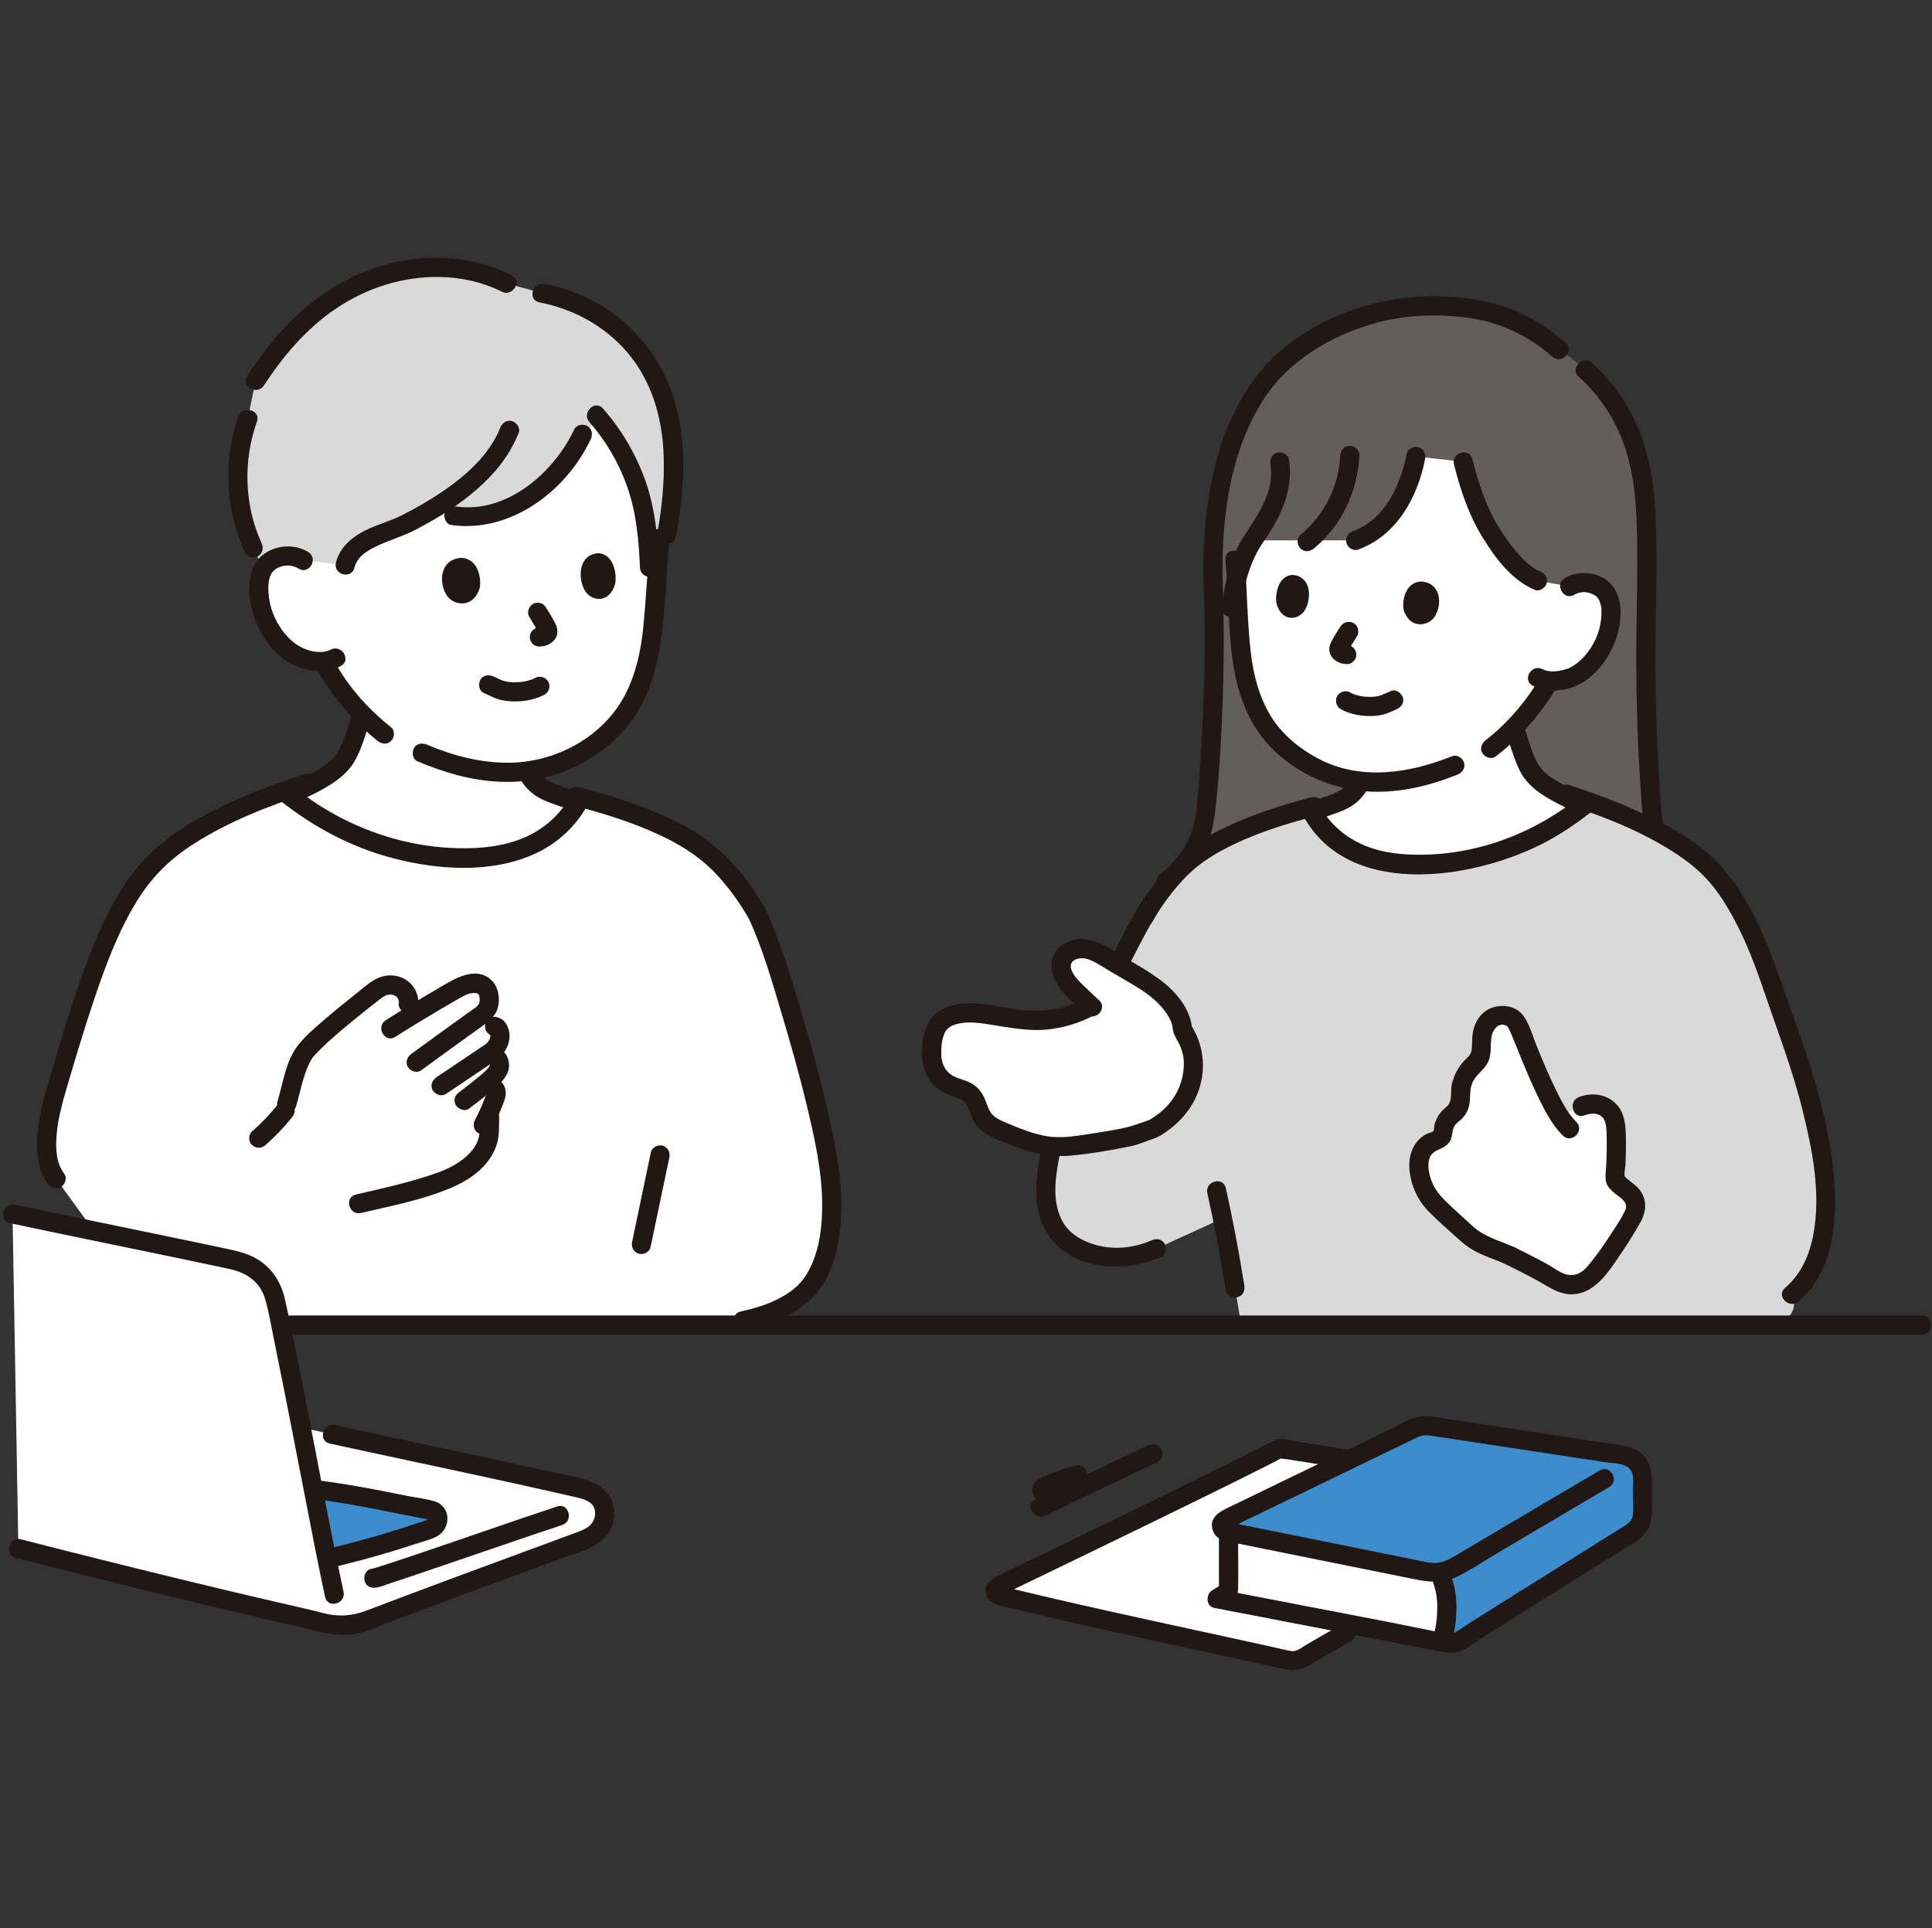 <?xml version="1.0" encoding="UTF-8" standalone="no"?>
<!DOCTYPE svg PUBLIC "-//W3C//DTD SVG 1.1//EN" "http://www.w3.org/Graphics/SVG/1.1/DTD/svg11.dtd">
<svg width="100%" height="100%" viewBox="0 0 501 500" version="1.1" xmlns="http://www.w3.org/2000/svg" xmlns:xlink="http://www.w3.org/1999/xlink" xml:space="preserve" xmlns:serif="http://www.serif.com/" style="fill-rule:evenodd;clip-rule:evenodd;stroke-linejoin:round;stroke-miterlimit:2;">
    <rect x="0" y="0" width="501" height="500" fill="#333333" stroke="none"/>
    <g transform="matrix(1,0,0,1,-1050,0)">
        <g id="kadai-pg-3" transform="matrix(0.5,0,0,0.5,1050.77,0)">
            <rect x="0" y="0" width="1000" height="1000" style="fill:none;"/>
            <g id="_18225_color.svg" serif:id="18225_color.svg" transform="matrix(2.486,0,0,2.486,500,500)">
                <g transform="matrix(1,0,0,1,-201.101,-147.331)">
                    <clipPath id="_clip1">
                        <rect x="0" y="0" width="402.203" height="294.662"/>
                    </clipPath>
                    <g clip-path="url(#_clip1)">
                        <g id="c">
                            <g id="d">
                                <path d="M15.272,272.362C10.928,271.267 6.853,270.23 3.187,269.29L1.969,199.477C17.721,202.828 34.592,206.193 48.883,209.273C53.671,210.755 55.941,213.61 56.829,217.599C58.235,223.914 60.2,233.806 62.2,244.033C65.911,244.847 68.688,245.456 68.688,245.456C87.594,249.588 105.446,253.251 120.879,256.853C123.377,257.645 125.482,258.769 125.482,261.97C125.482,264.725 123.798,266.503 120.903,267.577C105.891,273.146 90.827,278.581 75.884,284.332C72.076,285.798 68.774,285.492 65.02,284.321C49.119,280.762 30.532,276.207 15.272,272.362Z" style="fill:white;fill-rule:nonzero;"/>
                                <path d="M300.3,275.965C301.81,280.265 301.14,285.125 300.3,288.375L300.22,288.795L282.38,285.365L253.23,279.745L255.65,278.245L255.65,267.135L255.9,265.865C269.55,268.605 287.54,272.265 296.8,274.125C297.37,274.235 297.95,274.295 298.53,274.295L300.3,275.965Z" style="fill:white;fill-rule:nonzero;"/>
                                <path d="M255.65,267.135L255.65,278.245L253.23,279.745L282.38,285.365L280.15,286.885C276.43,289.045 274.69,290.045 270.69,292.355C270.04,292.725 269.29,292.845 268.56,292.685C250.5,288.665 225.88,283.535 207.77,279.075C206.86,278.845 206.72,277.595 207.57,277.185C217.11,272.525 251.78,255.885 266.02,248.565C266.23,248.455 266.45,248.425 266.68,248.465C271.41,249.215 276.2,249.965 280.92,250.705C272.38,254.835 262.05,259.835 254.94,263.275C253.81,263.825 254.03,265.495 255.26,265.735C255.47,265.775 255.68,265.825 255.9,265.865L255.65,267.135Z" style="fill:white;fill-rule:nonzero;"/>
                                <path d="M137.055,58.501C136.453,64.416 136.11,70.327 135.676,75.769C134.923,85.206 132.307,93.799 125.874,99.39C120.8,103.8 115.433,106.329 109.309,107.091C109.343,107.182 109.363,107.234 109.363,107.234C110.25,109.208 112.141,110.862 114.198,111.53C115.694,112.161 117.787,112.883 119.95,113.609C117.616,117.754 113.921,120.813 109.895,122.625C105.527,124.59 100.763,125.186 96.068,125.186C83.806,125.168 71.583,121.042 61.282,113.455C61.282,113.455 59.947,112.403 59.51,112.059C60.197,111.765 60.853,111.472 61.445,111.183C65.037,109.428 69.442,107.619 71.517,104.201C72.285,102.931 72.769,101.514 73.253,100.116C73.815,98.478 74.377,96.84 74.938,95.203C73.008,93.208 71.359,91.15 69.802,88.986C69.802,88.986 68.025,86.414 67.262,84.937C67.262,84.937 67.121,84.594 66.93,84.132C64.615,84.323 62.175,83.565 61.171,83.001C57.787,81.086 56.14,78.262 55.055,76.221C53.514,73.335 52.717,68.428 53.934,65.515C54.342,64.541 55.377,62.83 58.32,62.294C59.672,62.047 61.324,62.216 62.662,63.115C62.662,63.115 50.621,23.039 110.787,23.039C140.62,23.039 137.055,58.502 137.055,58.502L137.055,58.501Z" style="fill:white;fill-rule:nonzero;"/>
                                <path d="M242.599,130.097C245.46,127.994 247.459,125.361 249.084,122.253C250.31,119.909 250.674,117.241 250.955,114.626C252.376,101.404 253.025,82.964 252.454,68.345C251.741,46.651 257.392,30.918 266.301,22.305C271.671,17.113 283.772,10.04 297.368,10.04C305.533,10.04 315.083,10.848 324.178,18.827C335.161,26.102 341.451,35.231 342.701,52.026C342.872,54.325 342.91,59.701 342.972,67.099C342.401,82.293 342.722,102.705 344.143,116.447C344.424,119.165 344.789,121.938 346.014,124.374C347.639,127.604 350.595,129.902 353.456,132.088" style="fill:rgb(100,93,92);fill-rule:nonzero;"/>
                                <path d="M354.466,130.36C351.326,127.959 348.167,125.385 347.015,121.445C345.948,117.796 345.859,113.796 345.589,110.022C345.006,101.863 344.77,93.679 344.715,85.501C344.659,77.268 345.001,69.044 344.916,60.813C344.846,54.046 344.66,47.327 342.889,40.743C340.935,33.48 337.09,27.021 331.518,21.959C329.616,20.231 326.779,23.052 328.69,24.787C333.444,29.106 336.844,34.439 338.69,40.6C340.632,47.084 340.841,53.706 340.912,60.414C341.001,68.707 340.661,76.993 340.713,85.288C340.765,93.537 341,101.793 341.589,110.022C341.901,114.389 341.957,119.166 343.419,123.325C345.042,127.941 348.684,130.936 352.447,133.814C353.306,134.471 354.686,133.947 355.183,133.096C355.785,132.066 355.326,131.018 354.465,130.36L354.466,130.36Z" style="fill:rgb(33,23,21);fill-rule:nonzero;"/>
                                <path d="M326.795,68.556C328.066,67.734 329.62,67.602 330.885,67.856C333.64,68.408 334.584,70.032 334.951,70.953C336.046,73.707 335.217,78.302 333.723,80.987C332.67,82.886 331.078,85.511 327.869,87.253C326.858,87.799 324.322,88.523 322.04,88.17C323.733,87.062 319.666,92.733 319.666,92.733C318.308,94.552 316.881,96.288 315.251,97.969C315.822,99.641 316.397,101.316 316.972,102.99C317.427,104.303 317.882,105.634 318.603,106.827C320.551,110.037 324.689,111.737 328.062,113.385C328.618,113.657 329.234,113.932 329.879,114.208C329.467,114.533 328.215,115.519 328.215,115.519C318.542,122.644 307.062,126.519 295.546,126.536C291.137,126.536 286.662,125.976 282.56,124.131C278.726,122.406 275.212,119.477 273.026,115.5C275.09,114.81 277.094,114.12 278.519,113.519C280.45,112.892 282.227,111.339 283.06,109.485C283.077,109.448 283.112,109.346 283.159,109.196C277.046,108.521 271.775,106.026 266.844,101.586C260.896,96.231 258.58,88.119 258.027,79.245C257.785,75.359 257.597,71.219 257.316,67.015C257.914,64.795 259.317,61.038 260.701,58.946L282.17,58.946C286.12,57.531 289.395,54.404 291.425,50.732C293.067,47.762 293.971,45.4 294.733,41.43L304.612,42.554C305.748,47.092 307.142,51.439 308.407,53.853C310.974,58.751 315.463,65.518 320.104,67.351L326.796,68.558L326.795,68.556Z" style="fill:white;fill-rule:nonzero;"/>
                                <path d="M266.957,119.687C270.064,118.518 273.25,117.571 276.379,116.463C277.876,115.932 279.5,115.43 280.882,114.643C282.538,113.7 283.972,112.221 284.787,110.494C285.248,109.518 285.059,108.336 284.069,107.758C283.199,107.249 281.796,107.495 281.333,108.476C280.044,111.205 277.311,111.917 274.636,112.845C271.727,113.855 268.776,114.746 265.893,115.831C264.883,116.211 264.191,117.182 264.496,118.291C264.762,119.26 265.94,120.07 266.956,119.688L266.957,119.687Z" style="fill:rgb(33,23,21);fill-rule:nonzero;"/>
                                <path d="M313.55,99.17C314.437,101.753 315.186,104.456 316.381,106.918C317.436,109.091 319.193,110.732 321.19,112.041C325.105,114.606 329.641,116.252 333.95,118.008C334.951,118.416 336.148,117.565 336.41,116.611C336.725,115.466 336.018,114.56 335.013,114.151C331.173,112.586 327.23,111.075 323.686,108.89C322.098,107.911 320.757,106.741 319.912,105.055C318.821,102.879 318.195,100.405 317.407,98.107C316.576,95.686 312.711,96.726 313.55,99.17Z" style="fill:rgb(33,23,21);fill-rule:nonzero;"/>
                                <path d="M279.047,94.144C280.781,95.138 282.855,95.546 284.836,95.597C285.833,95.623 286.851,95.531 287.823,95.311C288.316,95.199 288.78,95.021 289.245,94.825C289.539,94.701 289.831,94.574 290.122,94.443C290.231,94.394 290.339,94.345 290.448,94.296C290.482,94.281 291.026,94.054 290.63,94.216C291.595,93.823 292.387,92.868 292.027,91.756C291.726,90.825 290.604,89.936 289.567,90.359C288.993,90.593 288.428,90.846 287.862,91.098C287.824,91.115 287.483,91.256 287.705,91.168C287.925,91.081 287.597,91.206 287.558,91.22C287.381,91.285 287.202,91.341 287.02,91.39C286.823,91.443 286.624,91.486 286.424,91.522C286.337,91.538 286.229,91.537 286.147,91.567C286.259,91.526 286.524,91.526 286.252,91.548C285.831,91.582 285.412,91.606 284.989,91.6C284.58,91.594 284.177,91.553 283.77,91.524C283.48,91.503 284.133,91.584 283.848,91.537C283.748,91.52 283.648,91.506 283.548,91.489C283.326,91.451 283.106,91.407 282.887,91.356C282.513,91.269 282.143,91.163 281.781,91.034C281.71,91.009 281.334,90.919 281.638,90.987C281.896,91.044 281.649,90.993 281.573,90.955C281.402,90.871 281.234,90.786 281.068,90.691C280.16,90.171 278.839,90.448 278.332,91.409C277.829,92.361 278.08,93.59 279.05,94.145L279.047,94.144Z" style="fill:rgb(33,23,21);fill-rule:nonzero;"/>
                                <path d="M292.199,73.49C291.797,71.665 292.49,67.599 295.892,67.527C300.347,67.92 300.178,72.891 298.487,75.095C297.102,76.9 293.424,77.396 292.2,73.489L292.199,73.49Z" style="fill:rgb(33,23,21);fill-rule:nonzero;"/>
                                <path d="M265.666,72.149C265.306,70.32 265.959,66.239 269.075,66.152C273.154,66.526 272.977,71.513 271.418,73.731C270.141,75.548 266.771,76.061 265.666,72.148L265.666,72.149Z" style="fill:rgb(33,23,21);fill-rule:nonzero;"/>
                                <path d="M279.005,76.92C278.4,77.835 277.803,78.767 277.287,79.736C277.076,80.133 276.848,80.542 276.751,80.984C276.545,81.92 276.75,82.777 277.384,83.501C277.809,83.986 278.344,84.288 278.932,84.522C279.314,84.674 279.73,84.696 280.134,84.75L279.602,84.679C279.662,84.687 279.721,84.697 279.78,84.708C280.314,84.812 280.839,84.788 281.321,84.506C281.736,84.263 282.132,83.788 282.24,83.311C282.357,82.799 282.331,82.224 282.038,81.77C281.768,81.351 281.35,80.95 280.843,80.851C280.577,80.799 280.307,80.773 280.039,80.738L280.571,80.809C280.372,80.782 280.181,80.742 279.995,80.665L280.473,80.867C280.347,80.809 280.232,80.739 280.12,80.656L280.525,80.969C280.395,80.864 280.273,80.75 280.17,80.618L280.483,81.023C280.458,80.986 280.438,80.947 280.423,80.906L280.625,81.384C280.61,81.343 280.6,81.301 280.595,81.257L280.666,81.789C280.661,81.719 280.662,81.657 280.669,81.587L280.598,82.119C280.618,81.997 280.653,81.883 280.697,81.768L280.495,82.246C280.753,81.639 281.129,81.064 281.472,80.502C281.793,79.976 282.121,79.455 282.46,78.941C282.737,78.522 282.792,77.873 282.662,77.4C282.534,76.936 282.176,76.433 281.743,76.205C280.74,75.675 279.623,75.989 279.007,76.923L279.005,76.92Z" style="fill:rgb(33,23,21);fill-rule:nonzero;"/>
                                <path d="M311.354,104.054C314.303,101.784 316.98,99.255 319.341,96.375C320.981,94.375 322.598,92.257 323.844,89.982C324.363,89.035 324.077,87.801 323.126,87.246C322.211,86.711 320.91,87.013 320.39,87.964C319.792,89.056 319.083,90.088 318.372,91.109C317.71,92.06 317.242,92.657 316.512,93.548C314.387,96.14 311.971,98.572 309.334,100.602C308.48,101.26 308.022,102.322 308.616,103.338C309.108,104.179 310.491,104.719 311.352,104.056L311.354,104.054Z" style="fill:rgb(33,23,21);fill-rule:nonzero;"/>
                                <path d="M302.339,103.961C293.495,107.517 283.334,109.146 274.527,104.562C270.505,102.468 266.79,99.442 264.424,95.535C262.044,91.604 260.846,87.017 260.314,82.482C259.556,76.029 259.551,69.482 259.014,63.006C258.803,60.459 254.801,60.436 255.014,63.006C255.529,69.219 255.587,75.48 256.226,81.68C256.759,86.85 257.908,92.016 260.425,96.608C265.311,105.522 275.392,110.966 285.383,111.366C291.6,111.615 297.667,110.124 303.402,107.818C304.403,107.415 305.108,106.484 304.799,105.358C304.538,104.407 303.347,103.556 302.339,103.961Z" style="fill:rgb(33,23,21);fill-rule:nonzero;"/>
                                <path d="M327.804,70.283C328.958,69.592 330.343,69.583 331.563,70.141C332.486,70.563 332.701,70.885 333.124,71.728C332.823,71.128 333.213,72.042 333.251,72.188C333.318,72.441 333.372,72.703 333.404,72.959C333.497,73.712 333.467,74.501 333.394,75.255C333.27,76.534 332.947,77.856 332.456,79.044C331.503,81.35 329.819,83.651 327.72,85.014C327.399,85.222 327.07,85.419 326.729,85.593C326.269,85.828 327.124,85.464 326.55,85.667C325.959,85.876 325.35,86.046 324.732,86.151C323.56,86.35 322.214,86.374 321.135,85.813C318.854,84.628 316.829,88.078 319.116,89.267C321.73,90.625 324.985,90.503 327.705,89.49C330.521,88.441 332.776,86.202 334.409,83.735C335.998,81.334 336.974,78.706 337.328,75.848C337.652,73.231 337.396,70.361 335.628,68.282C333.282,65.525 328.824,65.009 325.785,66.829C323.579,68.151 325.588,71.61 327.804,70.283Z" style="fill:rgb(33,23,21);fill-rule:nonzero;"/>
                                <path d="M302.683,43.085C304.055,48.514 305.765,53.681 308.735,58.455C311.411,62.756 314.759,67.275 319.572,69.279C320.57,69.694 321.772,68.831 322.032,67.882C322.348,66.731 321.637,65.839 320.635,65.422C318.811,64.663 317.297,63.107 316.009,61.662C314.403,59.86 313.039,57.855 311.794,55.791C309.205,51.498 307.765,46.865 306.541,42.023C305.911,39.529 302.052,40.586 302.684,43.086L302.683,43.085Z" style="fill:rgb(33,23,21);fill-rule:nonzero;"/>
                                <path d="M292.804,40.897C291.535,47.402 288.35,54.541 281.637,57.017C280.624,57.39 279.937,58.373 280.24,59.477C280.508,60.452 281.682,61.249 282.7,60.874C290.76,57.902 295.092,50.004 296.661,41.961C296.868,40.902 296.361,39.802 295.264,39.501C294.283,39.231 293.012,39.832 292.804,40.898L292.804,40.897Z" style="fill:rgb(33,23,21);fill-rule:nonzero;"/>
                                <path d="M278.952,41.225C278.654,47.695 275.632,53.684 270.647,57.804C269.814,58.493 269.934,59.92 270.647,60.632C271.471,61.456 272.64,61.322 273.475,60.632C279.265,55.846 282.608,48.688 282.952,41.224C283.002,40.144 281.997,39.224 280.952,39.224C279.827,39.224 279.002,40.141 278.952,41.224L278.952,41.225Z" style="fill:rgb(33,23,21);fill-rule:nonzero;"/>
                                <path d="M258.106,73.491C258.819,68.395 260.079,63.282 263.087,59.024C266.575,54.087 269.267,48.215 268.261,42.053C268.087,40.986 266.762,40.392 265.801,40.656C264.667,40.968 264.229,42.046 264.404,43.116C265.326,48.763 261.741,53.637 258.873,58.09C256.155,62.31 254.934,67.527 254.249,72.426C254.1,73.494 254.509,74.574 255.646,74.886C256.582,75.143 257.956,74.566 258.106,73.489L258.106,73.491Z" style="fill:rgb(33,23,21);fill-rule:nonzero;"/>
                                <path d="M243.608,131.824C246.117,129.94 248.188,127.683 249.828,125.003C251.565,122.163 252.393,119.219 252.804,115.937C253.554,109.947 253.919,103.893 254.212,97.867C254.53,91.341 254.684,84.807 254.658,78.273C254.632,71.866 254.189,65.457 254.549,59.053C255.124,48.827 257.337,38.23 262.972,29.523C268.196,21.451 276.934,16.279 286.05,13.682C292.241,11.918 298.757,11.648 305.131,12.441C311.899,13.283 318.102,16.079 323.191,20.621C325.106,22.33 327.945,19.511 326.019,17.793C321.21,13.501 315.523,10.435 309.198,9.096C303.681,7.928 297.729,7.676 292.137,8.382C281.609,9.71 270.387,14.588 263.222,22.628C256.577,30.085 253.123,39.932 251.561,49.663C250.527,56.108 250.251,62.622 250.484,69.14C250.717,75.658 250.708,82.198 250.547,88.724C250.37,95.88 250.014,103.036 249.389,110.168C249.09,113.575 249.037,117.331 247.7,120.526C246.436,123.548 244.205,126.408 241.59,128.372C240.728,129.02 240.283,130.1 240.872,131.108C241.369,131.958 242.739,132.478 243.608,131.826L243.608,131.824Z" style="fill:rgb(33,23,21);fill-rule:nonzero;"/>
                                <path d="M369.217,152.225C367.464,147.14 365.548,142.215 363.528,138.267C359.844,131.07 356.701,127.778 354.218,125.698C348.397,120.819 340.141,116.818 330.793,113.488L330.016,114.1L328.215,115.519C318.542,122.644 307.062,126.519 295.546,126.536C291.137,126.536 286.662,125.976 282.56,124.131C278.482,122.296 274.765,119.098 272.638,114.722C271.599,114.986 269.914,115.419 269.2,115.629C261.629,117.856 251.324,121.725 246.028,127.03C244.997,128.063 242.899,130.214 240.657,133.379C238.661,135.05 225.918,159.944 222.375,171.74C221.037,176.193 218.213,185.765 217.549,192.929C217.293,195.696 217.889,198.984 219.049,201.54C221.612,207.184 231.271,210.957 240.605,206.707L254.394,200.4C255.375,205.222 256.248,210.065 257.015,214.924C257.015,214.924 257.561,218.207 258.301,222.657L370.383,222.657C375.357,219.735 373.164,216.331 373.164,216.331C378.778,211.619 380.526,203.686 380.147,194.957C379.836,187.772 378.8,183.201 377.312,177.2C374.68,166.582 372.057,160.66 369.218,152.226" style="fill:rgb(217,217,217);fill-rule:nonzero;"/>
                                <path d="M281.961,248.856C278.232,248.273 274.504,247.69 270.776,247.099C269.183,246.847 267.06,246.099 265.492,246.634C264.577,246.946 263.706,247.506 262.846,247.943C259.053,249.868 255.241,251.757 251.426,253.638C242.365,258.106 233.277,262.517 224.185,266.921C220.351,268.778 216.516,270.632 212.681,272.488C211.228,273.191 209.776,273.894 208.324,274.6C206.555,275.459 204.373,276.51 205.133,278.96C205.603,280.476 206.931,280.924 208.33,281.266C209.825,281.631 211.321,281.991 212.818,282.347C215.855,283.068 218.897,283.772 221.941,284.466C228.372,285.932 234.813,287.352 241.257,288.76C248.326,290.305 255.399,291.832 262.467,293.385C264.081,293.74 265.696,294.096 267.309,294.455C269.314,294.901 270.74,294.636 272.524,293.606C275.405,291.943 278.286,290.28 281.165,288.614C283.392,287.325 281.38,283.867 279.146,285.16C276.76,286.541 274.372,287.92 271.984,289.299C271.012,289.86 269.89,290.877 268.734,290.678C267.246,290.422 265.767,290.02 264.292,289.695C258.517,288.424 252.738,287.173 246.96,285.915C235.096,283.331 223.228,280.747 211.423,277.902C210.746,277.739 210.069,277.575 209.393,277.409C209.161,277.352 208.9,277.259 208.667,277.231L208.306,277.142C207.959,278.629 208.092,279.198 208.705,278.85C209.208,278.767 209.802,278.316 210.264,278.092C211.603,277.442 212.942,276.793 214.281,276.145C217.791,274.446 221.301,272.749 224.811,271.049C233.367,266.906 241.92,262.756 250.453,258.564C254.687,256.484 258.917,254.395 263.13,252.273C263.982,251.844 264.833,251.413 265.683,250.98C266.027,250.805 266.465,250.466 266.846,250.385C266.106,250.543 267.534,250.61 267.57,250.616C268.046,250.692 268.522,250.767 268.997,250.843C272.962,251.472 276.929,252.092 280.896,252.713C281.962,252.88 283.047,252.441 283.356,251.316C283.617,250.367 283.033,249.024 281.959,248.856L281.961,248.856Z" style="fill:rgb(33,23,21);fill-rule:nonzero;"/>
                                <path d="M124.397,33.626L120.875,36.809C116.391,46.557 105.305,55.506 94.049,53.816L87.242,53.816C85.816,54.612 84.402,55.347 83.034,56.023C78.802,57.655 72.405,59.336 71.367,64.126L62.661,63.112C61.323,62.213 59.671,62.044 58.319,62.291C55.961,62.721 54.828,63.904 54.262,64.858L52.186,60.505C48.345,52.194 47.899,42.245 51.03,33.625L52.689,25.624C57.969,17.452 64.626,10.26 73.484,5.943C74.422,5.486 75.377,5.064 76.347,4.68C85.368,1.111 96.287,0.844 105.057,5.335L112.411,7.355C124.141,9.623 132.866,17.055 137.053,27.206C140.609,35.826 140.416,46.853 138.453,57.772L134.431,57.772C134.337,56.806 134.217,55.843 134.066,54.884C132.779,46.716 129.141,38.959 123.734,32.854" style="fill:rgb(217,217,217);fill-rule:nonzero;"/>
                                <path d="M72.914,94.949C72.089,97.352 71.426,99.923 70.316,102.213C69.398,104.106 67.939,105.417 66.168,106.509C62.385,108.841 58.175,110.454 54.076,112.124C53.076,112.531 52.369,113.455 52.679,114.584C52.939,115.531 54.133,116.391 55.139,115.981C59.717,114.115 64.535,112.365 68.695,109.64C70.747,108.296 72.575,106.615 73.687,104.397C75.014,101.751 75.812,98.805 76.771,96.012C77.608,93.572 73.746,92.524 72.914,94.949Z" style="fill:rgb(33,23,21);fill-rule:nonzero;"/>
                                <path d="M127.606,114.116C124.537,112.961 121.394,112.011 118.297,110.936C115.467,109.954 112.469,109.146 111.089,106.225C110.628,105.248 109.227,104.996 108.353,105.507C107.353,106.092 107.172,107.263 107.635,108.243C108.496,110.065 110.001,111.617 111.747,112.614C113.207,113.448 114.928,113.978 116.51,114.539C119.841,115.719 123.234,116.727 126.542,117.972C127.553,118.353 128.735,117.549 129.002,116.575C129.31,115.453 128.62,114.497 127.605,114.115L127.606,114.116Z" style="fill:rgb(33,23,21);fill-rule:nonzero;"/>
                                <path d="M110.967,87.657C110.81,87.744 110.65,87.822 110.488,87.9C110.216,88.033 110.519,87.84 110.577,87.863C110.537,87.847 110.35,87.949 110.305,87.965C109.898,88.11 109.481,88.225 109.059,88.318C108.852,88.364 108.644,88.404 108.435,88.439C108.387,88.447 108.034,88.502 108.302,88.463C108.57,88.424 108.214,88.472 108.165,88.477C107.707,88.525 107.246,88.551 106.784,88.552C106.359,88.553 105.937,88.527 105.513,88.49C105.169,88.46 105.581,88.473 105.587,88.504C105.585,88.491 105.316,88.46 105.289,88.455C105.097,88.42 104.906,88.379 104.716,88.331C104.535,88.285 104.356,88.233 104.179,88.172C104.134,88.156 103.703,87.99 103.936,88.085C104.142,88.169 103.796,88.02 103.761,88.004C103.272,87.78 102.79,87.543 102.296,87.331C101.337,86.92 100.107,87.013 99.56,88.049C99.106,88.908 99.251,90.346 100.278,90.785C101.373,91.254 102.427,91.862 103.584,92.169C104.616,92.443 105.717,92.554 106.784,92.551C108.9,92.546 111.116,92.137 112.985,91.109C113.903,90.604 114.277,89.264 113.703,88.373C113.104,87.443 111.948,87.115 110.967,87.655L110.967,87.657Z" style="fill:rgb(33,23,21);fill-rule:nonzero;"/>
                                <path d="M99.401,69.009C99.863,67.073 99.2,62.732 95.581,62.592C90.83,62.927 90.918,68.223 92.678,70.601C94.119,72.549 98.025,73.145 99.402,69.008L99.401,69.009Z" style="fill:rgb(33,23,21);fill-rule:nonzero;"/>
                                <path d="M127.674,68.073C128.091,66.133 127.472,61.776 124.156,61.625C119.806,61.948 119.902,67.259 121.521,69.651C122.846,71.609 126.425,72.218 127.674,68.073Z" style="fill:rgb(33,23,21);fill-rule:nonzero;"/>
                                <path d="M109.799,74.957C110.144,75.5 110.477,76.05 110.803,76.605C111.153,77.201 111.52,77.804 111.8,78.438L111.598,77.96C111.658,78.107 111.704,78.253 111.727,78.41L111.656,77.878C111.662,77.953 111.662,78.019 111.655,78.094L111.726,77.562C111.72,77.608 111.708,77.653 111.692,77.696L111.894,77.218C111.877,77.262 111.855,77.303 111.828,77.342L112.141,76.937C112.029,77.076 111.897,77.195 111.756,77.304L112.161,76.991C112.041,77.077 111.917,77.149 111.782,77.209L112.26,77.007C112.094,77.072 111.925,77.111 111.748,77.136L112.28,77.065C111.971,77.105 111.66,77.134 111.354,77.189C110.887,77.272 110.39,77.714 110.159,78.108C109.908,78.537 109.802,79.169 109.957,79.649C110.114,80.133 110.414,80.6 110.876,80.844C111.376,81.108 111.861,81.144 112.417,81.046C112.464,81.038 112.511,81.031 112.558,81.024L112.026,81.095C112.439,81.044 112.867,81.026 113.263,80.887C113.865,80.676 114.407,80.356 114.854,79.895C115.552,79.175 115.754,78.31 115.585,77.345C115.501,76.864 115.266,76.421 115.043,75.991C114.5,74.945 113.886,73.931 113.254,72.937C112.978,72.502 112.562,72.157 112.059,72.018C111.58,71.886 110.943,71.946 110.518,72.22C109.635,72.789 109.2,74.012 109.8,74.956L109.799,74.957Z" style="fill:rgb(33,23,21);fill-rule:nonzero;"/>
                                <path d="M80.962,97.958C76.138,94.108 71.856,89.386 68.989,83.926C68.487,82.97 67.155,82.681 66.253,83.208C65.284,83.775 65.032,84.985 65.535,85.944C66.788,88.331 68.423,90.543 70.084,92.658C72.451,95.671 75.138,98.395 78.133,100.786C78.977,101.459 80.138,101.61 80.961,100.786C81.659,100.088 81.81,98.635 80.961,97.958L80.962,97.958Z" style="fill:rgb(33,23,21);fill-rule:nonzero;"/>
                                <path d="M86.428,105.03C91.868,107.33 97.483,109.011 103.414,109.294C108.92,109.557 114.389,108.565 119.361,106.162C124.209,103.819 128.672,100.235 131.689,95.753C134.722,91.248 136.326,85.87 137.123,80.543C138.213,73.258 138.317,65.828 139.054,58.501C139.162,57.425 138.057,56.501 137.054,56.501C135.882,56.501 135.163,57.422 135.054,58.501C134.435,64.656 134.171,70.841 133.566,76.995C133.087,81.872 132.016,86.855 129.728,91.224C125.191,99.889 115.492,105.163 105.853,105.332C99.822,105.437 93.975,103.914 88.447,101.576C87.453,101.156 86.305,101.277 85.711,102.294C85.221,103.132 85.428,104.607 86.429,105.03L86.428,105.03Z" style="fill:rgb(33,23,21);fill-rule:nonzero;"/>
                                <path d="M63.671,61.386C60.715,59.544 56.692,59.908 54.02,62.105C51.909,63.841 51.289,66.686 51.345,69.302C51.473,75.276 54.826,81.992 60.303,84.801C63.343,86.36 67.322,86.712 70.418,85.175C72.724,84.03 70.7,80.579 68.399,81.721C66.015,82.904 62.823,81.851 60.99,80.514C58.932,79.013 57.275,76.64 56.35,74.278C55.79,72.85 55.443,71.302 55.362,69.771C55.325,69.071 55.312,68.338 55.414,67.641C55.456,67.356 55.527,67.067 55.605,66.79C55.653,66.619 55.707,66.451 55.768,66.285C55.693,66.444 55.694,66.441 55.771,66.276C56.03,65.728 56.073,65.661 56.359,65.377C56.694,65.044 57,64.807 57.522,64.582C58.884,63.994 60.397,64.058 61.652,64.84C63.843,66.205 65.853,62.746 63.671,61.386Z" style="fill:rgb(33,23,21);fill-rule:nonzero;"/>
                                <path d="M111.881,9.284C118.989,10.695 125.44,14.15 130.184,19.682C135.339,25.693 137.523,33.38 137.81,41.182C138.008,46.564 137.466,51.945 136.527,57.24C136.338,58.302 136.814,59.395 137.924,59.7C138.891,59.966 140.195,59.372 140.384,58.303C142.085,48.717 142.879,38.351 139.817,28.942C137.352,21.369 132.334,14.781 125.637,10.463C121.789,7.982 117.427,6.317 112.944,5.426C110.43,4.927 109.354,8.781 111.881,9.283L111.881,9.284Z" style="fill:rgb(33,23,21);fill-rule:nonzero;"/>
                                <path d="M122.322,34.268C125.758,38.186 128.451,42.777 130.185,47.694C132.126,53.201 132.61,58.849 132.874,64.642C132.991,67.205 136.991,67.22 136.874,64.642C136.588,58.37 136.058,52.181 133.901,46.236C131.925,40.789 128.971,35.796 125.151,31.44C123.451,29.501 120.631,32.339 122.323,34.268L122.322,34.268Z" style="fill:rgb(33,23,21);fill-rule:nonzero;"/>
                                <path d="M119.148,35.799C114.947,44.777 105.134,53.361 94.58,51.887C93.512,51.738 92.432,52.147 92.12,53.284C91.863,54.22 92.44,55.594 93.517,55.744C105.875,57.469 117.532,48.651 122.602,37.817C123.06,36.839 122.876,35.661 121.884,35.081C121.017,34.574 119.608,34.816 119.148,35.799Z" style="fill:rgb(33,23,21);fill-rule:nonzero;"/>
                                <path d="M103.708,35.462C101.42,41.21 96.393,45.58 91.379,48.948C88.778,50.695 86.051,52.249 83.263,53.674C80.838,54.914 78.162,55.588 75.712,56.794C72.847,58.205 70.224,60.365 69.439,63.594C68.831,66.095 72.687,67.162 73.296,64.657C73.889,62.218 76.191,60.948 78.319,59.969C80.878,58.792 83.56,58.032 86.066,56.722C91.7,53.779 97.238,50.251 101.639,45.614C104.168,42.95 106.205,39.941 107.565,36.524C107.965,35.52 107.128,34.328 106.168,34.064C105.03,33.751 104.109,34.453 103.708,35.461L103.708,35.462Z" style="fill:rgb(33,23,21);fill-rule:nonzero;"/>
                                <path d="M53.914,59.497C50.306,51.557 50.045,42.347 52.96,34.158C53.825,31.728 49.961,30.683 49.103,33.095C45.813,42.34 46.416,52.615 50.461,61.516C50.908,62.499 52.333,62.739 53.197,62.234C54.208,61.643 54.363,60.485 53.915,59.498L53.914,59.497Z" style="fill:rgb(33,23,21);fill-rule:nonzero;"/>
                                <path d="M54.417,26.635C58.429,20.458 63.315,14.704 69.47,10.57C75.952,6.216 83.59,3.783 91.425,3.999C95.794,4.119 100.135,5.097 104.049,7.064C106.343,8.217 108.371,4.768 106.068,3.61C98.314,-0.288 89.319,-0.888 80.938,1.134C72.788,3.1 65.481,7.682 59.633,13.622C56.354,16.953 53.506,20.701 50.963,24.616C49.557,26.781 53.018,28.788 54.417,26.635Z" style="fill:rgb(33,23,21);fill-rule:nonzero;"/>
                                <path d="M172.861,196.217C172.551,189.248 170.351,179.216 169.241,174.845C166.421,163.805 164.591,157.903 162.191,149.974C161.171,146.611 159.231,141.008 157.381,136.996L157.379,137C154.085,131.115 150.329,127.249 148.793,125.71C143.155,120.061 132.182,115.942 124.12,113.571C123.36,113.348 121.569,112.887 120.474,112.61C118.194,117.264 114.237,120.669 109.894,122.623C105.526,124.588 100.762,125.184 96.067,125.184C83.805,125.166 71.582,121.04 61.281,113.454L59.364,111.943C59.364,111.943 59.059,111.702 58.535,111.29C48.584,114.837 39.792,119.097 33.595,124.292C30.952,126.507 27.605,130.012 23.682,137.676C18.557,147.687 14.067,163.598 11.049,173.667C9.635,178.653 7.439,187.488 11.049,192.142C11.049,192.142 14.491,196.88 18.955,203.026C29.343,205.173 39.653,207.282 48.884,209.271C53.672,210.753 55.942,213.608 56.83,217.597C57.163,219.093 57.529,220.799 57.918,222.654L150.14,222.654C152.803,222.09 154.438,221.743 154.438,221.743C166.021,219.287 168.995,214.069 170.266,211.383C171.826,208.087 172.902,201.787 172.833,199.483C172.801,198.397 172.91,197.3 172.861,196.215L172.861,196.217Z" style="fill:white;fill-rule:nonzero;"/>
                                <path d="M79.182,259.314C74.488,258.392 69.817,257.545 64.714,256.931C65.747,262.231 66.726,267.236 67.572,271.454C68.248,271.284 68.646,271.188 68.646,271.188C75.804,269.463 82.593,267.471 88.903,265.232C89.504,265.136 90.749,264.464 90.773,263.08C90.792,261.933 89.945,261.498 89.354,261.332C85.843,260.659 82.507,259.968 79.182,259.315L79.182,259.314Z" style="fill:rgb(61,141,204);fill-rule:nonzero;"/>
                                <path d="M68.156,247.385C81.011,250.193 93.891,252.885 106.742,255.71C109.671,256.354 112.599,257.006 115.524,257.671C116.868,257.977 118.211,258.285 119.554,258.597C120.585,258.836 121.718,259.13 122.569,259.802C123.901,260.853 123.71,263.041 122.661,264.216C121.941,265.022 120.898,265.454 119.907,265.821C118.204,266.452 116.501,267.082 114.798,267.71C101.789,272.51 88.773,277.287 75.815,282.225C72.819,283.367 69.999,283.583 66.885,282.774C64.015,282.029 61.119,281.393 58.227,280.727C52.28,279.356 46.342,277.947 40.41,276.513C28.158,273.552 15.929,270.492 3.719,267.361C1.224,266.721 0.16,270.578 2.656,271.218C14.157,274.167 25.674,277.052 37.212,279.853C43.44,281.365 49.674,282.851 55.917,284.296C58.916,284.99 61.972,285.56 64.937,286.385C68.132,287.275 71.365,287.647 74.623,286.831C76.345,286.4 77.997,285.651 79.653,285.02C81.426,284.343 83.202,283.671 84.978,283.001C88.453,281.691 91.933,280.394 95.416,279.103C102.227,276.579 109.047,274.081 115.861,271.567C118.817,270.477 122.301,269.683 124.791,267.672C126.89,265.977 127.771,263.348 127.371,260.709C126.486,254.867 119.112,254.381 114.535,253.349C99.457,249.952 84.32,246.825 69.22,243.527C66.711,242.979 65.639,246.834 68.157,247.384L68.156,247.385Z" style="fill:rgb(33,23,21);fill-rule:nonzero;"/>
                                <path d="M71.025,278.314C68.065,264.548 65.554,250.683 62.827,236.87C61.536,230.332 60.268,223.782 58.805,217.279C57.955,213.498 55.796,210.285 52.289,208.502C50.184,207.431 47.937,207.024 45.649,206.537C43.191,206.014 40.731,205.498 38.271,204.984C26.35,202.496 14.413,200.079 2.501,197.547C-0.01,197.013 -1.083,200.868 1.438,201.404C11.786,203.604 22.153,205.717 32.512,207.865C37.45,208.889 42.386,209.919 47.317,210.978C50.802,211.726 53.632,213.683 54.665,217.207C55.488,220.014 55.95,222.972 56.54,225.835C57.245,229.26 57.932,232.689 58.612,236.119C60.12,243.73 61.594,251.347 63.079,258.962C64.407,265.773 65.71,272.592 67.169,279.377C67.71,281.892 71.567,280.828 71.026,278.314L71.025,278.314Z" style="fill:rgb(33,23,21);fill-rule:nonzero;"/>
                                <path d="M69.177,273.116C73.052,272.178 76.904,271.15 80.722,270.004C82.522,269.464 84.315,268.898 86.099,268.305C87.544,267.824 89.222,267.465 90.556,266.72C93.501,265.076 93.484,260.555 90.09,259.467C88.331,258.903 86.365,258.713 84.552,258.35C82.674,257.973 80.796,257.594 78.915,257.229C74.461,256.363 69.993,255.601 65.491,255.026C64.418,254.889 63.491,256.043 63.491,257.026C63.491,258.221 64.415,258.888 65.491,259.026C69.636,259.556 73.751,260.289 77.851,261.087C79.884,261.482 81.913,261.893 83.944,262.3C84.943,262.5 85.942,262.699 86.941,262.895C87.486,263.002 88.046,263.08 88.584,263.214C89.298,263.392 88.765,263.207 88.816,263.162C88.775,263.198 88.676,263.052 88.826,263.034C89.001,263.013 88.091,263.474 88.532,263.267C87.841,263.592 87.023,263.776 86.295,264.024C84.312,264.7 82.317,265.34 80.313,265.949C76.28,267.174 72.209,268.267 68.112,269.258C65.611,269.863 66.67,273.722 69.175,273.115L69.177,273.116Z" style="fill:rgb(33,23,21);fill-rule:nonzero;"/>
                                <path d="M115.589,260.506C103.925,264.373 92.354,268.521 80.68,272.357C79.784,272.652 78.887,272.946 77.984,273.22C77.726,273.298 77.464,273.365 77.207,273.446C76.713,273.602 76.983,273.469 77.28,273.471C74.705,273.451 74.703,277.451 77.28,277.471C78.405,277.48 79.655,276.892 80.699,276.555C83.061,275.791 85.411,274.993 87.762,274.196C94.143,272.031 100.512,269.833 106.89,267.658C110.141,266.549 113.392,265.444 116.652,264.363C119.084,263.557 118.042,259.693 115.589,260.506Z" style="fill:rgb(33,23,21);fill-rule:nonzero;"/>
                                <path d="M367.288,152.757C370.095,161.067 373.261,169.202 375.382,177.731C377.461,186.091 379.264,195.127 377.663,203.734C376.862,208.038 375.122,212.023 371.749,214.916C369.792,216.595 372.632,219.413 374.577,217.744C381.539,211.772 382.593,201.926 382.06,193.326C381.472,183.856 378.99,174.471 375.998,165.5C374.455,160.872 372.706,156.315 371.145,151.693C370.326,149.267 366.461,150.308 367.288,152.756L367.288,152.757Z" style="fill:rgb(33,23,21);fill-rule:nonzero;"/>
                                <path d="M239.595,204.98C236.148,206.506 232.195,206.982 228.516,206.09C225.803,205.432 222.943,204.037 221.376,201.625C219.384,198.558 219.275,194.555 219.764,191.057C220.287,187.313 221.162,183.614 222.12,179.96C223.546,174.518 225.2,169.191 227.343,163.987C229.691,158.285 232.336,152.698 235.105,147.19C236.44,144.535 237.808,141.895 239.256,139.299C240.11,137.768 240.954,136.174 242.028,134.781C242.688,133.925 242.158,132.541 241.31,132.045C240.277,131.441 239.236,131.905 238.574,132.763C237.568,134.067 236.772,135.552 235.968,136.985C234.633,139.363 233.37,141.781 232.137,144.212C229.098,150.202 226.239,156.291 223.664,162.496C221.323,168.136 219.534,173.92 218.022,179.834C217.011,183.786 216.142,187.783 215.665,191.838C215.203,195.768 215.753,200.395 218,203.763C223.08,211.374 233.971,211.818 241.615,208.435C242.603,207.998 242.834,206.556 242.333,205.699C241.737,204.681 240.588,204.543 239.597,204.981L239.595,204.98Z" style="fill:rgb(33,23,21);fill-rule:nonzero;"/>
                                <path d="M118.999,114.299C124.275,115.624 129.474,117.212 134.495,119.321C139.921,121.6 144.986,124.446 148.994,128.808C151.569,131.61 153.777,134.699 155.652,138.011C156.92,140.251 160.377,138.238 159.106,135.992C156.018,130.539 151.961,125.223 146.862,121.495C141.226,117.375 134.434,114.767 127.839,112.629C125.273,111.797 122.678,111.1 120.062,110.443C117.565,109.816 116.499,113.672 118.999,114.3L118.999,114.299Z" style="fill:rgb(33,23,21);fill-rule:nonzero;"/>
                                <path d="M118.786,111.52C116.969,115.178 114.119,118.102 110.542,120.069C106.338,122.38 101.49,123.12 96.748,123.18C87.701,123.296 78.668,121.045 70.635,116.907C67.085,115.078 63.838,112.941 60.777,110.529C59.929,109.861 58.776,109.702 57.949,110.529C57.255,111.223 57.096,112.685 57.949,113.357C64.898,118.833 72.699,122.994 81.289,125.248C90.887,127.766 102.239,128.509 111.405,124.116C116.038,121.895 119.951,118.147 122.24,113.538C123.382,111.24 119.933,109.211 118.786,111.519L118.786,111.52Z" style="fill:rgb(33,23,21);fill-rule:nonzero;"/>
                                <path d="M62.828,107.725C54.853,110.315 46.902,113.362 39.661,117.635C34.33,120.782 29.686,124.566 26.117,129.65C21.718,135.917 18.824,143.146 16.282,150.325C13.799,157.336 11.7,164.474 9.578,171.6C8.531,175.118 7.611,178.664 7.229,182.324C6.849,185.964 7.057,190.107 9.321,193.153C9.964,194.019 11.052,194.458 12.057,193.871C12.911,193.372 13.422,192.007 12.775,191.135C10.969,188.704 10.925,185.581 11.195,182.678C11.467,179.755 12.2,176.862 13.022,174.05C14.978,167.358 16.97,160.667 19.212,154.065C21.562,147.145 24.168,140.248 28.03,134.011C31.056,129.123 34.891,125.385 39.724,122.292C47.169,117.527 55.518,114.303 63.891,111.583C66.329,110.791 65.286,106.927 62.828,107.726L62.828,107.725Z" style="fill:rgb(33,23,21);fill-rule:nonzero;"/>
                                <path d="M270.86,115.66C279.884,133.8 306.065,129.819 320.89,122.364C324.666,120.465 328.118,118.124 331.43,115.514C332.279,114.845 332.13,113.386 331.43,112.686C330.592,111.848 329.453,112.015 328.602,112.686C322.809,117.251 316.037,120.794 308.785,122.752C304.736,123.845 300.583,124.453 296.389,124.528C292.006,124.606 287.436,124.174 283.404,122.327C279.45,120.516 276.255,117.542 274.314,113.641C273.167,111.336 269.716,113.36 270.86,115.66Z" style="fill:rgb(33,23,21);fill-rule:nonzero;"/>
                                <path d="M305.322,203.576C304.303,202.652 299.566,198.348 298.568,197.298C295.339,193.901 293.674,186.844 297.85,184.566C298.669,184.163 299.71,183.995 300.164,183.204C300.42,182.758 300.418,182.217 300.493,181.709C300.68,180.458 301.43,179.325 302.459,178.594C303.488,177.863 304.048,176.648 303.999,175.388C303.973,174.716 303.975,174.132 303.988,174.006C304.201,171.959 305.111,169.972 306.597,168.538C306.643,168.494 306.699,168.448 306.762,168.401C307.699,167.707 308.315,166.666 308.38,165.502C308.439,164.436 308.528,163.388 308.505,163.008C308.44,161.911 308.883,160.743 309.344,159.929C310.09,158.61 311.514,158.024 312.902,158.081C314.134,158.131 315.237,158.582 315.813,159.73C317.239,162.573 320.881,173.117 324.669,178.986C326.579,178.213 328.55,177.393 329.343,176.99C332.545,175.364 334.844,177.314 335.646,178.615C336.246,179.589 336.444,180.839 336.492,181.982C336.624,185.157 336.567,187.822 336.339,191.161C336.31,191.586 336.243,192.027 336.396,192.425C336.529,192.769 336.778,193.064 337.066,193.295C337.786,193.873 338.478,194.426 339.154,194.953C340.627,196.102 341.028,198.16 340.099,199.782C337.594,204.153 334.887,208.45 331.637,212.176C329.723,214.371 326.475,214.883 324.002,213.347C320.948,211.451 317.757,209.877 314.387,208.201C311.579,206.894 308.143,206.091 305.514,203.751C305.514,203.751 305.445,203.689 305.321,203.576L305.322,203.576Z" style="fill:white;fill-rule:nonzero;"/>
                                <path d="M313.379,209.928C315.765,211.114 318.156,212.294 320.481,213.596C322.544,214.751 324.384,216.105 326.829,216.222C331.96,216.466 334.958,211.512 337.492,207.797C338.952,205.657 340.327,203.446 341.598,201.188C342.735,199.169 342.991,196.848 341.688,194.816C341.05,193.82 340.101,193.176 339.191,192.45C338.846,192.175 338.371,191.803 338.307,191.59C338.138,191.025 338.42,189.91 338.451,189.319C338.577,186.88 338.624,184.423 338.492,181.983C338.37,179.721 337.791,177.488 335.957,176.016C333.898,174.364 331.249,174.197 328.811,175.061C326.402,175.915 327.439,179.781 329.874,178.918C331.167,178.459 332.527,178.259 333.604,179.253C334.569,180.144 334.508,182.119 334.541,183.532C334.589,185.612 334.542,187.691 334.425,189.768C334.366,190.808 334.148,191.938 334.466,192.956C334.784,193.974 335.562,194.639 336.362,195.278C337.449,196.146 339.147,197.066 338.414,198.698C337.547,200.628 336.199,202.485 335.048,204.257C333.904,206.018 332.703,207.749 331.381,209.382C330.327,210.684 329.303,212.037 327.516,212.215C325.503,212.415 323.765,210.841 322.106,209.924C319.904,208.708 317.648,207.594 315.396,206.474C313.098,205.331 311.069,208.781 313.377,209.928L313.379,209.928Z" style="fill:rgb(33,23,21);fill-rule:nonzero;"/>
                                <path d="M328.215,180.297C326.259,178.341 324.919,175.578 323.689,173.043C322.256,170.089 321.006,167.051 319.774,164.009C318.865,161.763 318.104,158.456 316.005,157.013C314.344,155.871 311.996,155.815 310.192,156.624C308.19,157.522 306.976,159.525 306.617,161.647C306.453,162.618 306.497,163.626 306.436,164.608C306.366,165.734 306.187,166.218 305.349,166.987C303.82,168.39 302.726,170.312 302.253,172.333C301.887,173.894 302.48,175.997 301.151,177.099C300.341,177.77 299.638,178.49 299.162,179.444C298.917,179.936 298.715,180.455 298.602,180.992C298.552,181.23 298.505,182.07 298.44,182.15C298.236,182.397 297.415,182.58 297.158,182.698C296.837,182.845 296.548,183.013 296.261,183.218C295.515,183.748 294.882,184.414 294.413,185.203C293.582,186.598 293.286,188.317 293.381,189.923C293.575,193.219 295.009,196.519 297.32,198.881C299.263,200.867 301.385,202.696 303.44,204.564C304.452,205.484 305.504,206.346 306.698,207.027C308.818,208.235 311.17,208.923 313.382,209.929C314.365,210.376 315.534,210.21 316.118,209.211C316.62,208.352 316.388,206.924 315.4,206.475C312.467,205.141 309.166,204.338 306.716,202.143C305.033,200.635 303.37,199.102 301.72,197.558C299.961,195.912 298.487,194.297 297.773,191.921C297.417,190.735 297.199,189.432 297.483,188.211C297.801,186.846 298.624,186.421 299.833,185.894C300.657,185.535 301.438,185.02 301.892,184.214C302.392,183.324 302.25,182.304 302.649,181.4C303.003,180.597 303.7,180.235 304.301,179.646C305.021,178.942 305.556,178.004 305.812,177.03C306.259,175.329 305.803,173.724 306.543,172.052C307.303,170.335 308.992,169.462 309.792,167.799C310.68,165.953 310.134,163.989 310.605,162.097C310.914,160.852 312.198,159.37 313.646,160.238C313.977,160.436 314.104,160.772 314.266,161.108C314.36,161.303 314.446,161.503 314.533,161.702C314.577,161.803 314.808,162.345 314.712,162.116C315.179,163.226 315.623,164.346 316.076,165.462C317.406,168.743 318.754,172.024 320.307,175.207C321.666,177.992 323.174,180.912 325.388,183.126C327.211,184.949 330.04,182.121 328.216,180.298L328.215,180.297Z" style="fill:rgb(33,23,21);fill-rule:nonzero;"/>
                                <path d="M325.732,113.877C333.75,116.482 341.761,119.577 348.849,124.212C351.239,125.775 353.507,127.523 355.443,129.631C357.838,132.238 359.703,135.296 361.353,138.414C363.777,142.996 365.597,147.866 367.289,152.756C368.125,155.174 371.991,154.135 371.146,151.693C368.249,143.319 364.936,134.709 359.179,127.837C354.631,122.409 348.123,118.733 341.784,115.798C336.921,113.546 331.89,111.675 326.796,110.019C324.342,109.222 323.291,113.083 325.733,113.876L325.732,113.877Z" style="fill:rgb(33,23,21);fill-rule:nonzero;"/>
                                <path d="M251.236,195.152C252.724,201.88 254.007,208.65 255.085,215.455C255.254,216.523 256.587,217.115 257.545,216.852C258.682,216.539 259.112,215.463 258.942,214.392C257.864,207.587 256.581,200.816 255.093,194.089C254.537,191.577 250.68,192.64 251.236,195.152Z" style="fill:rgb(33,23,21);fill-rule:nonzero;"/>
                                <path d="M59.921,224.657L400.271,224.657C402.845,224.657 402.849,220.657 400.271,220.657L59.921,220.657C57.347,220.657 57.343,224.657 59.921,224.657Z" style="fill:rgb(33,23,21);fill-rule:nonzero;"/>
                                <path d="M154.969,223.674C160.753,222.418 166.674,220.077 170.325,215.194C173.359,211.136 174.486,205.504 174.804,200.554C175.268,193.353 173.791,186.012 172.267,179.007C170.782,172.182 168.879,165.436 166.912,158.736C164.655,151.049 162.444,143.292 159.108,135.988C158.659,135.005 157.237,134.764 156.372,135.27C155.363,135.86 155.204,137.02 155.654,138.006C158.451,144.13 160.319,150.63 162.244,157.065C164.211,163.64 166.099,170.255 167.694,176.93C169.211,183.274 170.706,189.906 170.867,196.451C170.991,201.51 170.426,207.277 167.832,211.732C166.894,213.343 165.724,214.643 164.012,215.831C160.993,217.927 157.466,219.044 153.905,219.817C151.391,220.363 152.455,224.22 154.968,223.674L154.969,223.674Z" style="fill:rgb(33,23,21);fill-rule:nonzero;"/>
                                <path d="M135.139,186.631C133.834,192.859 132.529,199.087 131.224,205.316C131.003,206.372 131.534,207.478 132.621,207.776C133.614,208.049 134.859,207.441 135.081,206.379C136.386,200.151 137.691,193.923 138.996,187.694C139.217,186.638 138.686,185.532 137.599,185.234C136.606,184.961 135.361,185.569 135.139,186.631Z" style="fill:rgb(33,23,21);fill-rule:nonzero;"/>
                                <path d="M341.831,263.27C341.942,262.871 342.001,262.455 342.001,262.03C342.001,259.487 342.001,256.945 342.003,254.402C342.003,253.047 341.419,251.813 340.472,250.961C332.018,255.914 312.706,267.373 303.017,273.076C301.985,273.683 300.851,274.069 299.684,274.221C300.06,275.283 300.299,275.963 300.299,275.963C301.879,280.45 301.072,285.553 300.188,288.793C300.844,288.919 301.34,289.014 301.34,289.014C302.16,289.171 303.009,289.012 303.716,288.569C315.754,281.022 327.794,273.477 339.837,265.937C340.823,265.319 341.526,264.362 341.831,263.269L341.831,263.27Z" style="fill:rgb(61,141,204);fill-rule:nonzero;"/>
                                <path d="M254.315,263.912C254.431,263.651 254.638,263.423 254.943,263.275C267.133,257.376 288.799,246.892 294.647,244.062C295.489,243.655 296.433,243.514 297.358,243.654C313.8,246.151 329.254,248.499 338.092,249.841C339.007,249.98 339.823,250.381 340.47,250.962C332.017,255.913 312.706,267.373 303.016,273.075C301.143,274.177 298.934,274.548 296.804,274.121C287.399,272.234 268.994,268.489 255.258,265.737C254.358,265.557 254,264.618 254.314,263.912L254.315,263.912Z" style="fill:rgb(61,141,204);fill-rule:nonzero;"/>
                                <path d="M227.243,156.32C226.112,155.27 224.99,154.212 223.876,153.144C221.952,151.301 219.891,148.664 221.026,146.254C221.801,144.608 223.863,143.902 225.666,144.141C227.469,144.38 229.077,145.357 230.625,146.312C233.776,148.255 237.077,149.974 240.078,152.142C243.066,154.301 245.964,157.844 246.072,161.064C247.345,162.944 248.244,165.728 248.313,167.182C248.637,174.08 245.079,178.748 239.954,181.673L235.657,183.214C232.946,183.818 228.772,184.484 226.025,184.894C223.964,185.202 221.19,185.559 219.11,185.419C215.557,185.179 212.191,183.806 208.898,182.45C207.234,181.765 205.478,181.008 204.449,179.531C203.391,178.013 203.249,175.921 201.926,174.627C200.817,173.542 199.163,173.296 197.738,172.682C195.22,171.597 193.813,169.225 193.731,166.484C193.692,165.185 193.788,163.885 194.038,162.722C194.365,161.201 194.957,159.914 195.859,159.173C197.691,157.667 200.622,157.364 203.507,157.688C206.392,158.012 209.86,158.628 212.743,158.969C217.379,159.516 222.174,158.628 226.306,156.455" style="fill:white;fill-rule:nonzero;"/>
                                <path d="M228.657,154.906C227.528,153.856 226.393,152.808 225.29,151.73C224.4,150.862 223.438,149.9 222.946,148.732C222.006,146.5 224.392,145.787 226.154,146.286C227.408,146.641 228.515,147.364 229.617,148.038C230.934,148.843 232.27,149.618 233.602,150.399C236.119,151.875 238.761,153.339 240.848,155.408C241.709,156.262 242.479,157.183 243.092,158.232C243.394,158.749 243.661,159.276 243.836,159.849C244.034,160.497 243.998,161.218 244.246,161.834C244.683,162.921 245.395,163.858 245.778,164.989C246.114,165.981 246.329,166.923 246.335,167.968C246.357,172.334 244.321,176.213 240.79,178.766C240.163,179.219 239.495,179.691 239.186,179.83C238.575,180.105 237.906,180.289 237.275,180.515C235.853,181.025 234.542,181.425 233.051,181.709C230.65,182.167 228.234,182.553 225.817,182.917C223.191,183.312 220.449,183.707 217.805,183.268C214.865,182.78 212.043,181.625 209.311,180.471C208.281,180.036 207.111,179.555 206.347,178.707C205.548,177.82 205.277,176.536 204.808,175.465C204.267,174.229 203.488,173.162 202.339,172.421C201.19,171.68 199.86,171.434 198.63,170.899C196.706,170.061 195.769,168.282 195.727,166.24C195.696,164.732 195.799,163.051 196.462,161.666C197.011,160.52 198.042,160.065 199.236,159.79C202.141,159.12 205.353,159.917 208.244,160.347C211.408,160.818 214.559,161.329 217.765,161.008C221.125,160.671 224.312,159.724 227.316,158.181C229.607,157.005 227.585,153.552 225.297,154.727C221.021,156.923 216.377,157.47 211.652,156.83C207.112,156.215 201.934,154.673 197.425,156.138C195.32,156.822 193.672,158.111 192.776,160.16C191.803,162.385 191.521,165.056 191.819,167.455C192.066,169.444 192.889,171.358 194.34,172.773C195.032,173.448 195.848,174.011 196.729,174.408C197.785,174.885 198.991,175.1 199.995,175.678C201.609,176.608 201.729,179.085 202.723,180.54C204.082,182.53 206.216,183.486 208.368,184.378C213.069,186.326 217.644,187.795 222.79,187.305C227.052,186.899 231.352,186.163 235.541,185.283C236.583,185.064 237.569,184.649 238.57,184.29C239.585,183.926 240.627,183.621 241.551,183.055C245.25,180.788 248.232,177.479 249.561,173.301C250.99,168.806 250.378,164.013 247.803,160.055L248.076,161.064C247.791,156.595 244.553,152.947 241.092,150.415C239.1,148.958 236.952,147.722 234.823,146.478C232.861,145.331 230.95,143.987 228.873,143.058C226.941,142.194 224.817,141.769 222.753,142.441C220.76,143.091 219.164,144.661 218.801,146.766C218.003,151.408 222.872,154.981 225.832,157.734C227.715,159.485 230.551,156.663 228.66,154.906L228.657,154.906Z" style="fill:rgb(33,23,21);fill-rule:nonzero;"/>
                                <path d="M333.078,252.99C323.017,258.899 312.996,264.875 302.943,270.797C301.665,271.55 300.464,272.206 298.945,272.285C297.768,272.346 296.632,272.052 295.487,271.821C293.173,271.355 290.86,270.888 288.547,270.421C283.008,269.301 277.47,268.18 271.932,267.06C268.971,266.462 266.01,265.864 263.049,265.267C261.75,265.005 260.452,264.744 259.153,264.483C258.4,264.332 257.646,264.18 256.893,264.029C256.657,263.982 256.391,263.899 256.155,263.881C255.732,263.741 255.675,263.766 255.985,263.955C256.234,264.234 256.271,264.519 256.096,264.81C256.182,265.001 255.491,265.058 256.204,264.878C256.458,264.814 256.744,264.617 256.98,264.502C257.428,264.285 257.876,264.069 258.323,263.852C259.371,263.345 260.42,262.837 261.468,262.33C263.749,261.226 266.031,260.122 268.312,259.018C276.599,255.008 284.886,250.998 293.173,246.988C293.755,246.706 294.338,246.424 294.92,246.143C295.936,245.652 296.662,245.563 297.808,245.732C301.266,246.243 304.721,246.782 308.177,247.307C314.401,248.252 320.624,249.198 326.848,250.143C329.368,250.526 331.888,250.908 334.408,251.291C336.134,251.553 338.864,251.412 339.744,253.251C340.289,254.389 339.999,256.042 339.999,257.262C339.999,258.928 340.226,260.748 339.984,262.394C339.782,263.767 338.635,264.329 337.565,265C336.025,265.964 334.484,266.929 332.944,267.893C326.923,271.664 320.903,275.435 314.883,279.208C311.803,281.138 308.723,283.069 305.644,284.999C304.627,285.636 302.86,287.129 301.809,287.076C301.954,287.083 301.675,287.046 301.636,287.041C297.466,286.418 293.318,285.439 289.178,284.642C277.605,282.413 266.033,280.184 254.46,277.955L253.759,277.82L254.237,281.475L255.934,280.422C257.01,279.754 257.607,279.153 257.644,277.766C257.738,274.229 257.644,270.676 257.644,267.138C257.644,264.564 253.644,264.56 253.644,267.138L253.644,278.249L254.635,276.522L252.218,278.022C250.858,278.866 250.927,281.337 252.696,281.677C263.754,283.807 274.813,285.937 285.871,288.067C290.694,288.996 295.513,289.958 300.343,290.854C301.399,291.05 302.437,291.158 303.498,290.846C305.122,290.369 306.66,289.083 308.083,288.191C309.763,287.138 311.443,286.085 313.122,285.032C319.561,280.996 326.001,276.961 332.442,272.927C333.982,271.962 335.522,270.998 337.063,270.033C338.636,269.048 340.449,268.173 341.831,266.921C344.489,264.514 343.998,260.983 343.998,257.74C343.998,254.641 344.259,251.491 341.605,249.32C339.633,247.707 336.952,247.66 334.534,247.293C328.543,246.383 322.551,245.473 316.56,244.563C312.933,244.012 309.306,243.461 305.679,242.91C303.901,242.64 302.122,242.37 300.344,242.1C298.529,241.824 296.673,241.343 294.855,241.851C293.32,242.28 291.809,243.219 290.377,243.912C288.557,244.793 286.737,245.673 284.917,246.554C280.223,248.825 275.53,251.097 270.836,253.368C266.083,255.668 261.331,257.968 256.578,260.267C254.423,261.31 251.382,262.471 252.374,265.499C252.85,266.951 254.061,267.534 255.456,267.814C256.976,268.119 258.497,268.424 260.017,268.73C271.487,271.038 282.951,273.371 294.42,275.679C297.48,276.295 300.33,276.6 303.255,275.205C305.924,273.932 308.443,272.197 310.987,270.692C316.518,267.421 322.045,264.143 327.577,260.874C330.08,259.395 332.585,257.917 335.092,256.444C337.31,255.141 335.3,251.682 333.073,252.99L333.078,252.99Z" style="fill:rgb(33,23,21);fill-rule:nonzero;"/>
                                <path d="M298.371,276.495C299.105,278.632 299.269,280.308 299.181,282.562C299.162,283.043 299.128,283.523 299.082,284.001C299.056,284.267 299.027,284.533 298.992,284.798C299.044,284.406 298.934,285.161 298.922,285.231C298.778,286.109 298.591,286.98 298.372,287.842C298.114,288.854 298.702,290.059 299.769,290.302C300.809,290.539 301.953,289.99 302.229,288.905C303.338,284.547 303.711,279.748 302.229,275.431C301.89,274.444 300.841,273.687 299.769,274.034C298.79,274.351 298.008,275.435 298.372,276.494L298.371,276.495Z" style="fill:rgb(33,23,21);fill-rule:nonzero;"/>
                                <path d="M217.406,262.451C225.23,258.699 233.025,254.885 240.893,251.223C241.872,250.767 242.119,249.357 241.611,248.487C241.024,247.483 239.858,247.312 238.875,247.769C231.007,251.43 223.213,255.245 215.388,258.997C213.068,260.11 215.094,263.56 217.407,262.451L217.406,262.451Z" style="fill:rgb(33,23,21);fill-rule:nonzero;"/>
                                <path d="M219.135,257.142L218.774,256.675C218.699,256.578 218.623,256.481 218.548,256.383C218.38,256.164 218.726,256.676 218.604,256.449C218.399,256.068 218.499,256.291 218.487,257.044C218.478,257.65 218.574,257.838 218.153,258.168C217.878,258.384 218.136,258.203 218.206,258.168C218.276,258.132 218.349,258.101 218.421,258.068C218.587,257.993 218.753,257.919 218.92,257.846C219.004,257.809 219.087,257.773 219.171,257.737C219.593,257.553 218.885,257.854 219.135,257.751C219.496,257.602 219.857,257.455 220.221,257.314C221.702,256.741 223.213,256.25 224.743,255.829C225.751,255.552 226.472,254.396 226.14,253.369C225.808,252.342 224.761,251.675 223.68,251.972C221.795,252.49 219.94,253.117 218.135,253.867C217.059,254.314 215.697,254.7 215.048,255.751C214.547,256.562 214.615,257.618 215.111,258.413C215.451,258.958 215.911,259.46 216.305,259.97C216.595,260.345 217.271,260.556 217.719,260.556C218.21,260.556 218.795,260.338 219.133,259.97C219.483,259.589 219.743,259.088 219.719,258.556C219.694,257.989 219.477,257.586 219.133,257.142L219.135,257.142Z" style="fill:rgb(33,23,21);fill-rule:nonzero;"/>
                                <path d="M272.978,112.572C267.712,113.895 262.56,115.527 257.558,117.653C252.056,119.992 246.959,122.942 242.911,127.397C240.354,130.212 238.11,133.314 236.236,136.622C234.965,138.865 238.42,140.883 239.69,138.641C241.588,135.291 243.851,132.191 246.506,129.401C248.864,126.923 251.596,125.048 254.614,123.449C260.719,120.214 267.362,118.106 274.041,116.428C276.536,115.801 275.479,111.943 272.978,112.571L272.978,112.572Z" style="fill:rgb(33,23,21);fill-rule:nonzero;"/>
                                <path d="M53.03,183.873C53.16,185.796 53.961,187.603 54.807,189.335C57.568,194.989 60.943,200.342 64.853,205.271" style="fill:none;fill-rule:nonzero;"/>
                                <path d="M61.11,177.043C62.034,173.989 62.554,170.579 64.054,167.736C64.172,167.513 64.304,167.298 64.43,167.08C64.484,166.986 64.787,166.584 64.503,166.952C64.763,166.615 65.052,166.298 65.342,165.986C66.089,165.184 66.886,164.429 67.694,163.689C69.601,161.942 71.589,160.283 73.596,158.653C74.489,157.928 75.387,157.21 76.291,156.498C76.656,156.211 77.021,155.924 77.387,155.639C77.559,155.505 78.388,154.863 77.939,155.209C78.504,154.774 79.071,154.277 79.712,153.963C81.073,153.297 82.758,153.98 82.546,155.636C82.409,156.709 83.563,157.636 84.546,157.636C85.741,157.636 86.408,156.712 86.546,155.636C86.802,153.633 85.658,151.595 83.953,150.576C81.938,149.373 79.558,149.451 77.549,150.591C76.025,151.456 74.659,152.724 73.29,153.805C71.055,155.571 68.842,157.368 66.691,159.235C64.762,160.91 62.726,162.628 61.219,164.712C58.931,167.877 58.359,172.322 57.253,175.978C56.506,178.447 60.366,179.503 61.11,177.041L61.11,177.043Z" style="fill:rgb(33,23,21);fill-rule:nonzero;"/>
                                <path d="M92.394,174.436L97.935,170.711L101.519,168.302C102.273,167.795 103.108,167.317 103.753,166.671C104.873,165.549 105.641,163.991 105.657,162.389C105.666,161.548 105.438,160.684 105.021,159.955C104.654,159.314 104.216,158.865 103.518,158.6C103.366,158.542 103.211,158.493 103.058,158.44C102.069,158.096 100.827,158.832 100.598,159.837C100.344,160.953 100.936,161.928 101.995,162.297L102.455,162.457L101.572,161.943C101.332,161.643 101.568,161.932 101.567,161.974L101.647,162.125C101.57,161.929 101.554,161.899 101.599,162.035C101.599,162.035 101.735,162.477 101.653,162.168C101.574,161.87 101.653,162.361 101.656,162.389C101.667,162.483 101.61,162.781 101.684,162.348C101.665,162.457 101.643,162.566 101.615,162.673C101.587,162.78 101.541,162.887 101.516,162.994C101.602,162.624 101.501,163.023 101.439,163.139C101.377,163.255 101.032,163.758 101.271,163.454C101.109,163.66 100.91,163.827 100.735,164.021C100.529,164.25 101.146,163.752 100.852,163.939C100.182,164.365 99.531,164.827 98.872,165.27L92.122,169.808L90.373,170.983C89.506,171.566 89.045,172.772 89.655,173.719C90.212,174.583 91.463,175.061 92.391,174.437L92.394,174.436Z" style="fill:rgb(33,23,21);fill-rule:nonzero;"/>
                                <path d="M81.838,162.527C84.669,160.704 87.559,158.969 90.454,157.25C91.856,156.417 93.261,155.59 94.678,154.782C95.852,154.112 97.148,153.262 98.563,153.388C99.045,153.431 99.124,153.508 99.315,153.944C99.417,154.177 99.485,154.91 99.382,155.319C99.162,156.19 98.079,156.739 97.257,157.327C94.826,159.067 92.405,160.822 89.986,162.578C88.379,163.744 86.772,164.912 85.167,166.082C84.295,166.717 83.865,167.819 84.449,168.818C84.952,169.678 86.308,170.175 87.185,169.536C91.428,166.443 95.671,163.349 99.947,160.301C101.489,159.202 102.872,158.116 103.291,156.15C103.706,154.202 103.244,151.865 101.681,150.524C98.348,147.665 93.876,150.608 90.81,152.398C87.11,154.558 83.422,156.754 79.819,159.075C77.662,160.464 79.665,163.928 81.838,162.529L81.838,162.527Z" style="fill:rgb(33,23,21);fill-rule:nonzero;"/>
                                <path d="M101.48,168.259C101.537,168.351 101.589,168.447 101.634,168.546C101.532,168.3 101.514,168.28 101.579,168.484C101.614,168.664 101.616,168.664 101.585,168.484C101.563,168.307 101.556,168.305 101.564,168.478C101.549,168.7 101.558,168.647 101.592,168.319C101.575,168.399 101.554,168.478 101.53,168.556C101.45,168.913 101.748,168.191 101.544,168.522C101.462,168.655 101.381,168.791 101.299,168.924C101.106,169.237 101.589,168.585 101.341,168.876C101.231,169.005 101.124,169.134 101.008,169.257C100.443,169.855 99.803,170.387 99.172,170.913C98.39,171.566 97.592,172.2 96.788,172.826C96.704,172.891 96.62,172.956 96.537,173.021C96.258,173.238 96.952,172.702 96.537,173.021C96.363,173.155 96.188,173.289 96.013,173.422C95.733,173.635 95.453,173.848 95.171,174.059C94.738,174.384 94.401,174.711 94.252,175.254C94.12,175.733 94.18,176.37 94.454,176.795C94.985,177.619 96.296,178.185 97.19,177.513C98.93,176.205 100.663,174.877 102.324,173.468C102.97,172.919 103.631,172.363 104.168,171.704C104.71,171.039 105.199,170.345 105.42,169.501C105.716,168.375 105.508,167.237 104.932,166.238C104.409,165.331 103.1,164.938 102.196,165.52C101.281,166.11 100.919,167.286 101.478,168.256L101.48,168.259Z" style="fill:rgb(33,23,21);fill-rule:nonzero;"/>
                                <path d="M101.071,174.732C101.148,174.772 101.424,174.969 101.153,174.752C100.833,174.497 101.267,174.947 101.008,174.596C100.739,174.232 101.02,174.606 101.003,174.618C100.991,174.626 100.816,174.118 100.891,174.381C100.965,174.639 100.84,174.114 100.861,174.099C100.857,174.102 100.863,174.285 100.865,174.309C100.869,174.391 100.831,174.63 100.881,174.251C100.933,173.867 100.894,174.138 100.874,174.228C100.741,174.812 100.482,175.378 100.261,175.932C100.198,176.09 100.134,176.248 100.069,176.406C100.028,176.507 99.985,176.608 99.944,176.709C99.842,176.958 100.098,176.349 99.991,176.599C99.83,176.972 99.669,177.345 99.501,177.716C99.168,178.451 98.817,179.178 98.436,179.89C97.943,180.812 98.174,182.109 99.154,182.626C100.083,183.117 101.363,182.893 101.89,181.908C102.815,180.18 103.591,178.364 104.298,176.538C104.582,175.806 104.838,175.108 104.865,174.309C104.908,173.049 104.204,171.86 103.09,171.278C102.164,170.794 100.874,171.01 100.354,171.996C99.867,172.917 100.082,174.215 101.072,174.732L101.071,174.732Z" style="fill:rgb(33,23,21);fill-rule:nonzero;"/>
                                <path d="M99.495,179.319C99.459,180.849 99.594,182.406 99.136,183.887C98.783,185.028 98.081,186.037 97.256,186.887C95.465,188.734 93.093,189.971 90.696,190.842C85.163,192.852 79.327,194.079 73.607,195.423C71.102,196.012 72.163,199.87 74.67,199.28C80.958,197.802 87.53,196.551 93.497,194.01C96.229,192.847 98.892,191.231 100.797,188.912C101.768,187.729 102.536,186.416 102.993,184.949C103.562,183.124 103.451,181.202 103.495,179.318C103.555,176.743 99.555,176.744 99.495,179.318L99.495,179.319Z" style="fill:rgb(33,23,21);fill-rule:nonzero;"/>
                                <path d="M54.754,185.097C56.754,183.349 58.592,181.424 60.246,179.346C60.589,178.915 60.832,178.506 60.832,177.932C60.832,177.441 60.614,176.856 60.246,176.518C59.865,176.168 59.364,175.908 58.832,175.932C58.337,175.954 57.741,176.112 57.418,176.518C55.764,178.596 53.926,180.521 51.926,182.269C51.136,182.96 51.167,184.4 51.926,185.097C52.769,185.87 53.911,185.834 54.754,185.097Z" style="fill:rgb(33,23,21);fill-rule:nonzero;"/>
                            </g>
                        </g>
                    </g>
                </g>
            </g>
        </g>
    </g>
</svg>
